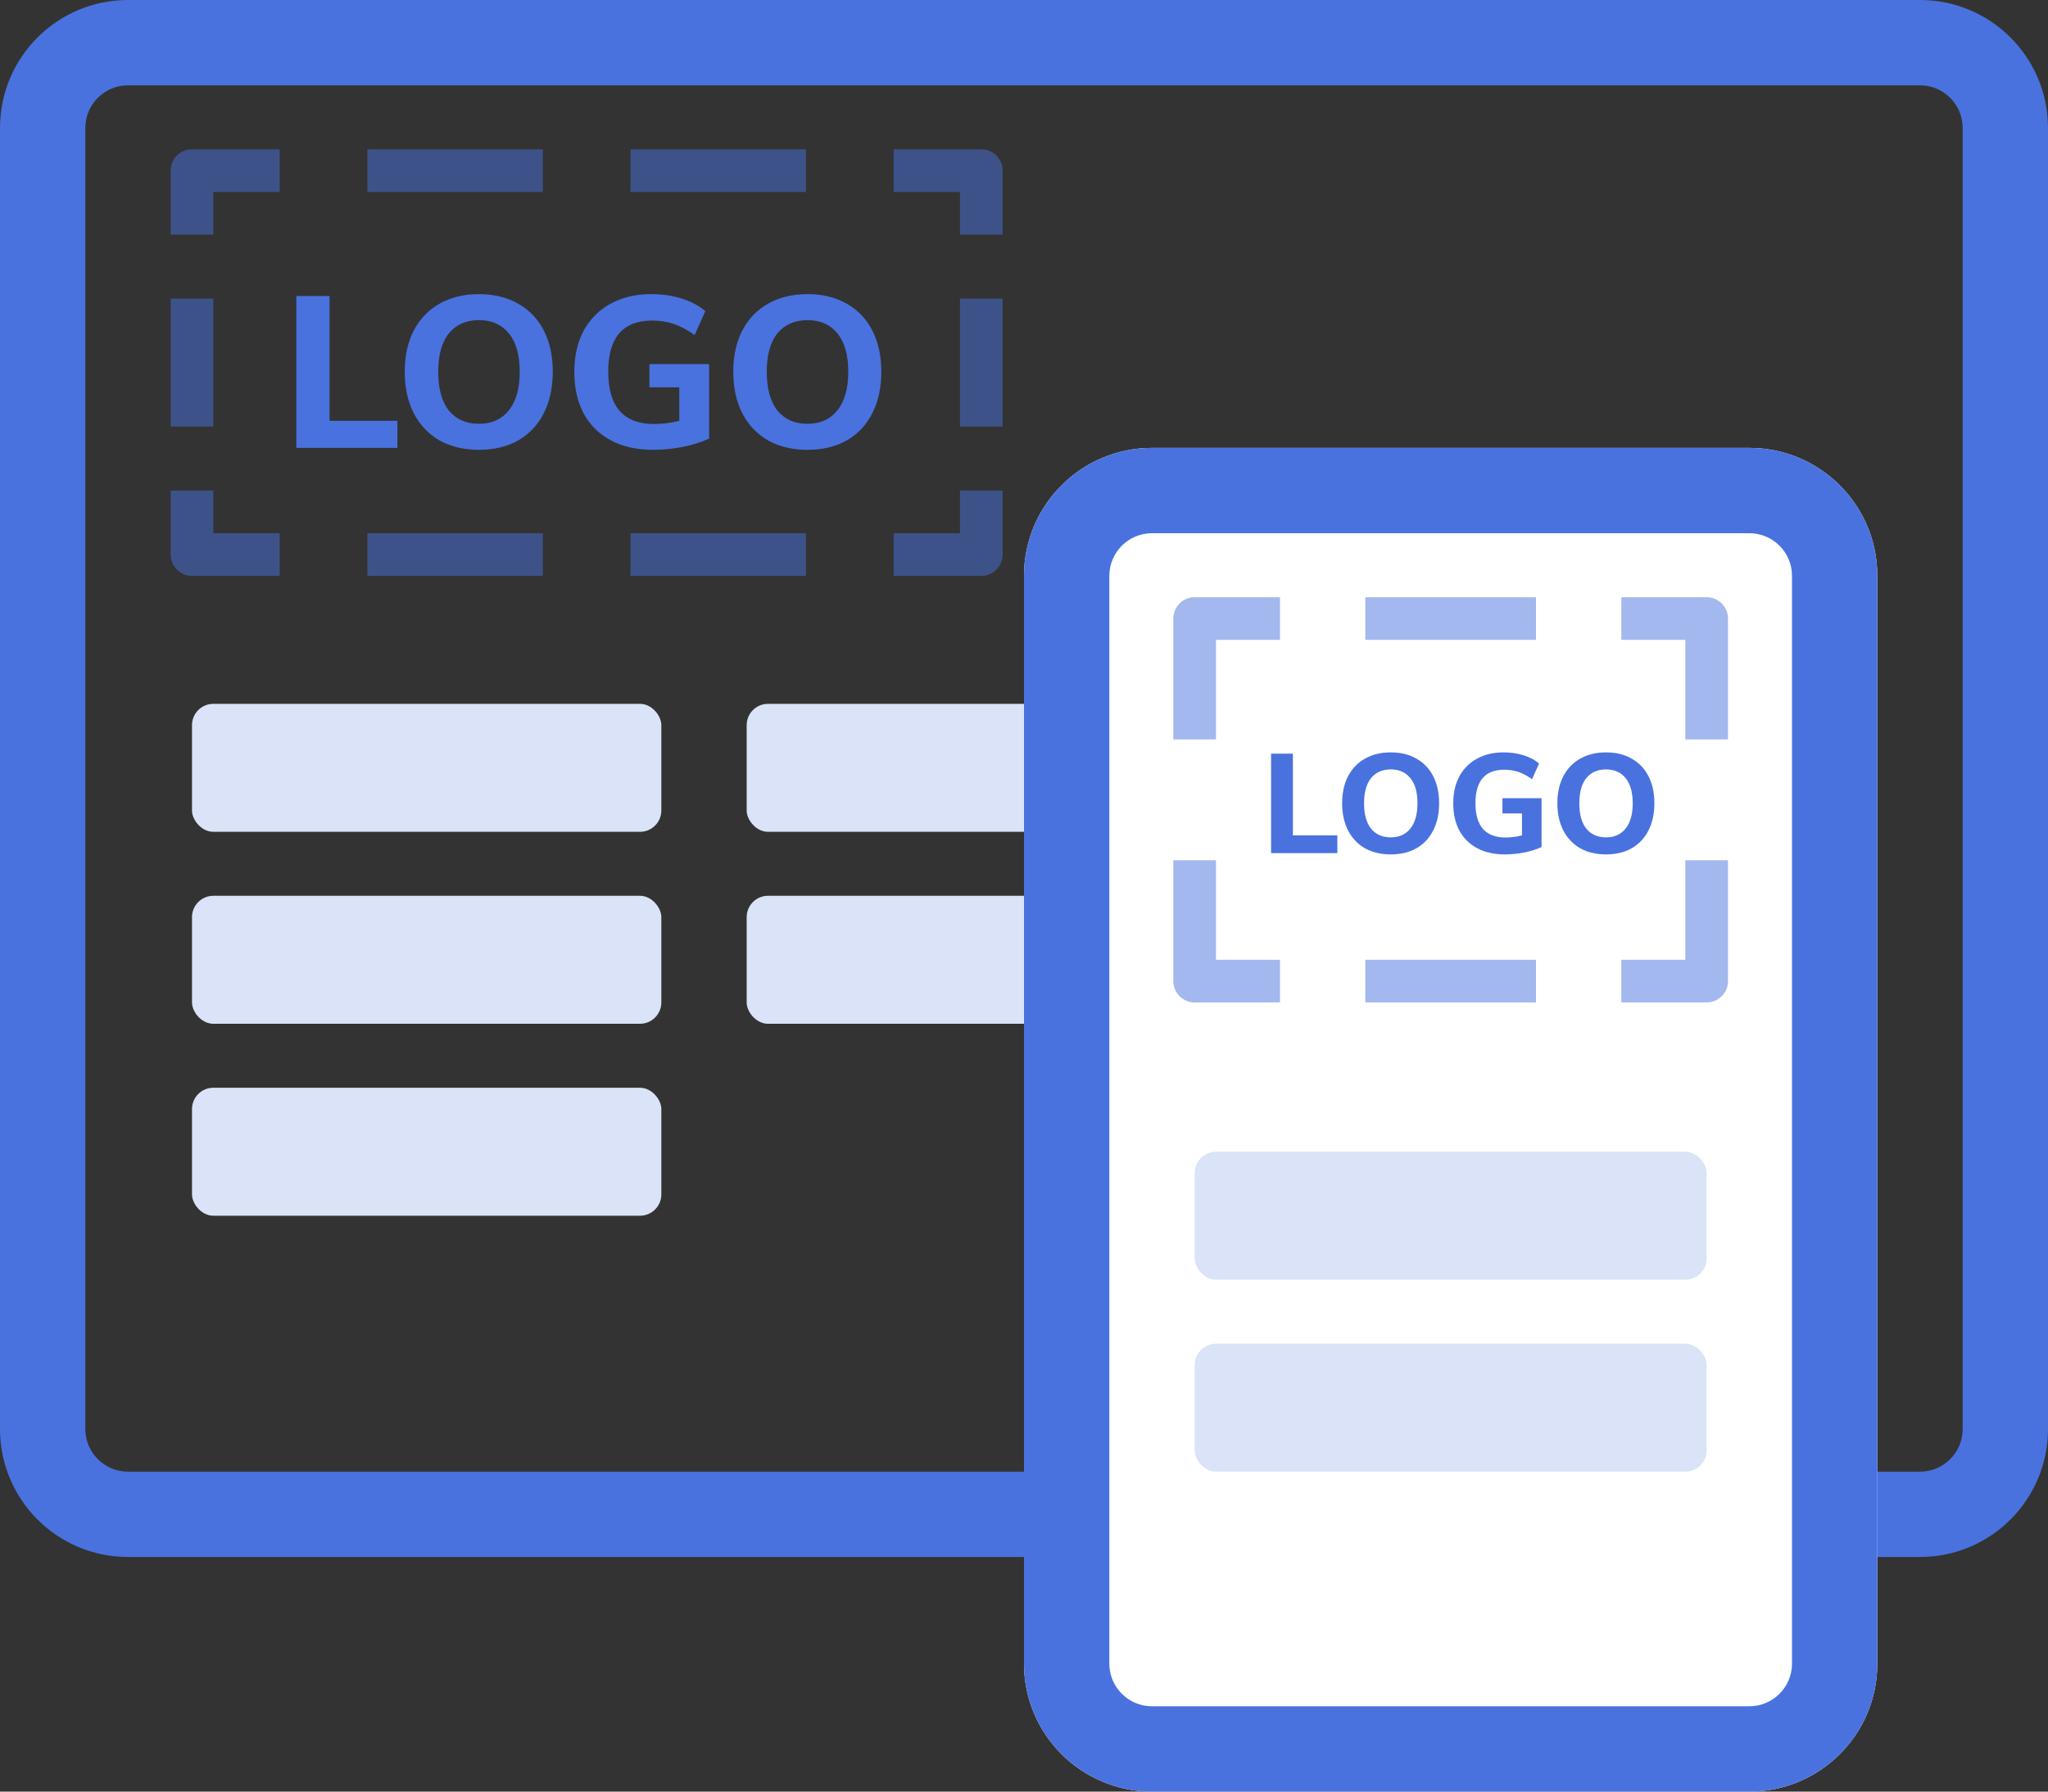 <svg width="96" height="84" viewBox="0 0 96 84" fill="none" xmlns="http://www.w3.org/2000/svg">
<rect x="0" y="0" width="96" height="84" fill="#333333" stroke="none"/>
<path fill-rule="evenodd" clip-rule="evenodd" d="M90 4H6C4.895 4 4 4.895 4 6V67C4 68.105 4.895 69 6 69H90C91.105 69 92 68.105 92 67V6C92 4.895 91.105 4 90 4ZM6 0C2.686 0 0 2.686 0 6V67C0 70.314 2.686 73 6 73H90C93.314 73 96 70.314 96 67V6C96 2.686 93.314 0 90 0H6Z" fill="#4972DF"/>
<path opacity="0.5" fill-rule="evenodd" clip-rule="evenodd" d="M8 8C8 7.448 8.448 7 9 7H13.111V9H10V11H8V8ZM17.222 7H25.444V9H17.222V7ZM29.556 7H37.778V9H29.556V7ZM41.889 7H46C46.552 7 47 7.448 47 8V11H45V9H41.889V7ZM47 14V20H45V14H47ZM8 20V14H10V20H8ZM8 26V23H10V25H13.111V27H9C8.448 27 8 26.552 8 26ZM47 23V26C47 26.552 46.552 27 46 27H41.889V25H45V23H47ZM25.444 27H17.222V25H25.444V27ZM37.778 27H29.556V25H37.778V27Z" fill="#4972DF"/>
<path d="M13.889 13.88H15.449V19.73H18.629V21H13.889V13.88ZM22.452 21.09C21.745 21.09 21.128 20.943 20.602 20.65C20.082 20.35 19.678 19.923 19.392 19.37C19.112 18.817 18.972 18.17 18.972 17.43C18.972 16.69 19.112 16.047 19.392 15.5C19.678 14.953 20.082 14.533 20.602 14.24C21.128 13.94 21.745 13.79 22.452 13.79C23.158 13.79 23.772 13.94 24.292 14.24C24.812 14.533 25.212 14.953 25.492 15.5C25.772 16.047 25.912 16.69 25.912 17.43C25.912 18.17 25.772 18.817 25.492 19.37C25.212 19.923 24.812 20.35 24.292 20.65C23.772 20.943 23.158 21.09 22.452 21.09ZM22.452 19.87C23.052 19.87 23.518 19.66 23.852 19.24C24.192 18.82 24.362 18.217 24.362 17.43C24.362 16.643 24.192 16.043 23.852 15.63C23.518 15.217 23.052 15.01 22.452 15.01C21.852 15.01 21.382 15.217 21.042 15.63C20.708 16.043 20.542 16.643 20.542 17.43C20.542 18.223 20.708 18.83 21.042 19.25C21.382 19.663 21.852 19.87 22.452 19.87ZM33.241 17.07V20.56C32.894 20.727 32.488 20.857 32.021 20.95C31.561 21.043 31.088 21.09 30.601 21.09C29.848 21.09 29.194 20.943 28.641 20.65C28.088 20.357 27.661 19.937 27.361 19.39C27.068 18.843 26.921 18.19 26.921 17.43C26.921 16.69 27.068 16.047 27.361 15.5C27.661 14.953 28.081 14.533 28.621 14.24C29.168 13.94 29.804 13.79 30.531 13.79C31.044 13.79 31.521 13.86 31.961 14C32.408 14.14 32.774 14.337 33.061 14.59L32.561 15.71C32.228 15.47 31.904 15.297 31.591 15.19C31.278 15.083 30.938 15.03 30.571 15.03C29.198 15.03 28.511 15.83 28.511 17.43C28.511 19.063 29.228 19.88 30.661 19.88C31.054 19.88 31.448 19.83 31.841 19.73V18.16H30.441V17.07H33.241ZM37.852 21.09C37.145 21.09 36.529 20.943 36.002 20.65C35.482 20.35 35.079 19.923 34.792 19.37C34.512 18.817 34.372 18.17 34.372 17.43C34.372 16.69 34.512 16.047 34.792 15.5C35.079 14.953 35.482 14.533 36.002 14.24C36.529 13.94 37.145 13.79 37.852 13.79C38.559 13.79 39.172 13.94 39.692 14.24C40.212 14.533 40.612 14.953 40.892 15.5C41.172 16.047 41.312 16.69 41.312 17.43C41.312 18.17 41.172 18.817 40.892 19.37C40.612 19.923 40.212 20.35 39.692 20.65C39.172 20.943 38.559 21.09 37.852 21.09ZM37.852 19.87C38.452 19.87 38.919 19.66 39.252 19.24C39.592 18.82 39.762 18.217 39.762 17.43C39.762 16.643 39.592 16.043 39.252 15.63C38.919 15.217 38.452 15.01 37.852 15.01C37.252 15.01 36.782 15.217 36.442 15.63C36.109 16.043 35.942 16.643 35.942 17.43C35.942 18.223 36.109 18.83 36.442 19.25C36.782 19.663 37.252 19.87 37.852 19.87Z" fill="#4972DF"/>
<rect x="9" y="33" width="22" height="6" rx="1" fill="#DBE3F9"/>
<rect x="9" y="42" width="22" height="6" rx="1" fill="#DBE3F9"/>
<rect x="9" y="51" width="22" height="6" rx="1" fill="#DBE3F9"/>
<rect x="35" y="33" width="22" height="6" rx="1" fill="#DBE3F9"/>
<rect x="35" y="42" width="22" height="6" rx="1" fill="#DBE3F9"/>
<path d="M62.136 53.857L71.956 63.677L57.227 68.586L62.136 53.857Z" fill="white"/>
<path d="M48 27C48 23.686 50.686 21 54 21H82C85.314 21 88 23.686 88 27V78C88 81.314 85.314 84 82 84H54C50.686 84 48 81.314 48 78V27Z" fill="white"/>
<path fill-rule="evenodd" clip-rule="evenodd" d="M82 25H54C52.895 25 52 25.895 52 27V78C52 79.105 52.895 80 54 80H82C83.105 80 84 79.105 84 78V27C84 25.895 83.105 25 82 25ZM54 21C50.686 21 48 23.686 48 27V78C48 81.314 50.686 84 54 84H82C85.314 84 88 81.314 88 78V27C88 23.686 85.314 21 82 21H54Z" fill="#4972DF"/>
<path opacity="0.5" fill-rule="evenodd" clip-rule="evenodd" d="M55 29C55 28.448 55.448 28 56 28H60V30H57V34.667H55V29ZM64 28H72V30H64V28ZM76 28H80C80.552 28 81 28.448 81 29V34.667H79V30H76V28ZM55 46V40.333H57V45H60V47H56C55.448 47 55 46.552 55 46ZM81 40.333V46C81 46.552 80.552 47 80 47H76V45H79V40.333H81ZM72 47H64V45H72V47Z" fill="#4972DF"/>
<path d="M59.582 35.335H60.604V39.168H62.688V40H59.582V35.335ZM65.192 40.059C64.73 40.059 64.326 39.963 63.98 39.771C63.64 39.574 63.376 39.295 63.188 38.932C63.004 38.569 62.913 38.146 62.913 37.661C62.913 37.176 63.004 36.755 63.188 36.397C63.376 36.038 63.64 35.763 63.98 35.571C64.326 35.374 64.73 35.276 65.192 35.276C65.656 35.276 66.057 35.374 66.398 35.571C66.739 35.763 67.001 36.038 67.184 36.397C67.368 36.755 67.459 37.176 67.459 37.661C67.459 38.146 67.368 38.569 67.184 38.932C67.001 39.295 66.739 39.574 66.398 39.771C66.057 39.963 65.656 40.059 65.192 40.059ZM65.192 39.26C65.586 39.26 65.891 39.122 66.11 38.847C66.332 38.572 66.444 38.176 66.444 37.661C66.444 37.146 66.332 36.752 66.11 36.482C65.891 36.211 65.586 36.075 65.192 36.075C64.799 36.075 64.491 36.211 64.269 36.482C64.05 36.752 63.941 37.146 63.941 37.661C63.941 38.181 64.05 38.578 64.269 38.853C64.491 39.124 64.799 39.26 65.192 39.26ZM72.261 37.425V39.712C72.034 39.821 71.768 39.906 71.462 39.967C71.161 40.028 70.85 40.059 70.532 40.059C70.038 40.059 69.61 39.963 69.248 39.771C68.885 39.578 68.605 39.303 68.409 38.945C68.217 38.587 68.121 38.159 68.121 37.661C68.121 37.176 68.217 36.755 68.409 36.397C68.605 36.038 68.881 35.763 69.234 35.571C69.593 35.374 70.01 35.276 70.486 35.276C70.822 35.276 71.134 35.322 71.423 35.414C71.715 35.505 71.956 35.634 72.143 35.8L71.816 36.534C71.597 36.377 71.385 36.263 71.18 36.193C70.975 36.124 70.752 36.089 70.512 36.089C69.612 36.089 69.162 36.613 69.162 37.661C69.162 38.731 69.632 39.266 70.571 39.266C70.829 39.266 71.086 39.233 71.344 39.168V38.139H70.427V37.425H72.261ZM75.282 40.059C74.819 40.059 74.415 39.963 74.07 39.771C73.73 39.574 73.465 39.295 73.278 38.932C73.094 38.569 73.002 38.146 73.002 37.661C73.002 37.176 73.094 36.755 73.278 36.397C73.465 36.038 73.73 35.763 74.07 35.571C74.415 35.374 74.819 35.276 75.282 35.276C75.745 35.276 76.147 35.374 76.488 35.571C76.829 35.763 77.091 36.038 77.274 36.397C77.458 36.755 77.549 37.176 77.549 37.661C77.549 38.146 77.458 38.569 77.274 38.932C77.091 39.295 76.829 39.574 76.488 39.771C76.147 39.963 75.745 40.059 75.282 40.059ZM75.282 39.26C75.675 39.26 75.981 39.122 76.2 38.847C76.422 38.572 76.534 38.176 76.534 37.661C76.534 37.146 76.422 36.752 76.2 36.482C75.981 36.211 75.675 36.075 75.282 36.075C74.889 36.075 74.581 36.211 74.359 36.482C74.14 36.752 74.031 37.146 74.031 37.661C74.031 38.181 74.14 38.578 74.359 38.853C74.581 39.124 74.889 39.26 75.282 39.26Z" fill="#4972DF"/>
<rect x="56" y="54" width="24" height="6" rx="1" fill="#DBE3F9"/>
<rect x="56" y="63" width="24" height="6" rx="1" fill="#DBE3F9"/>
</svg>
